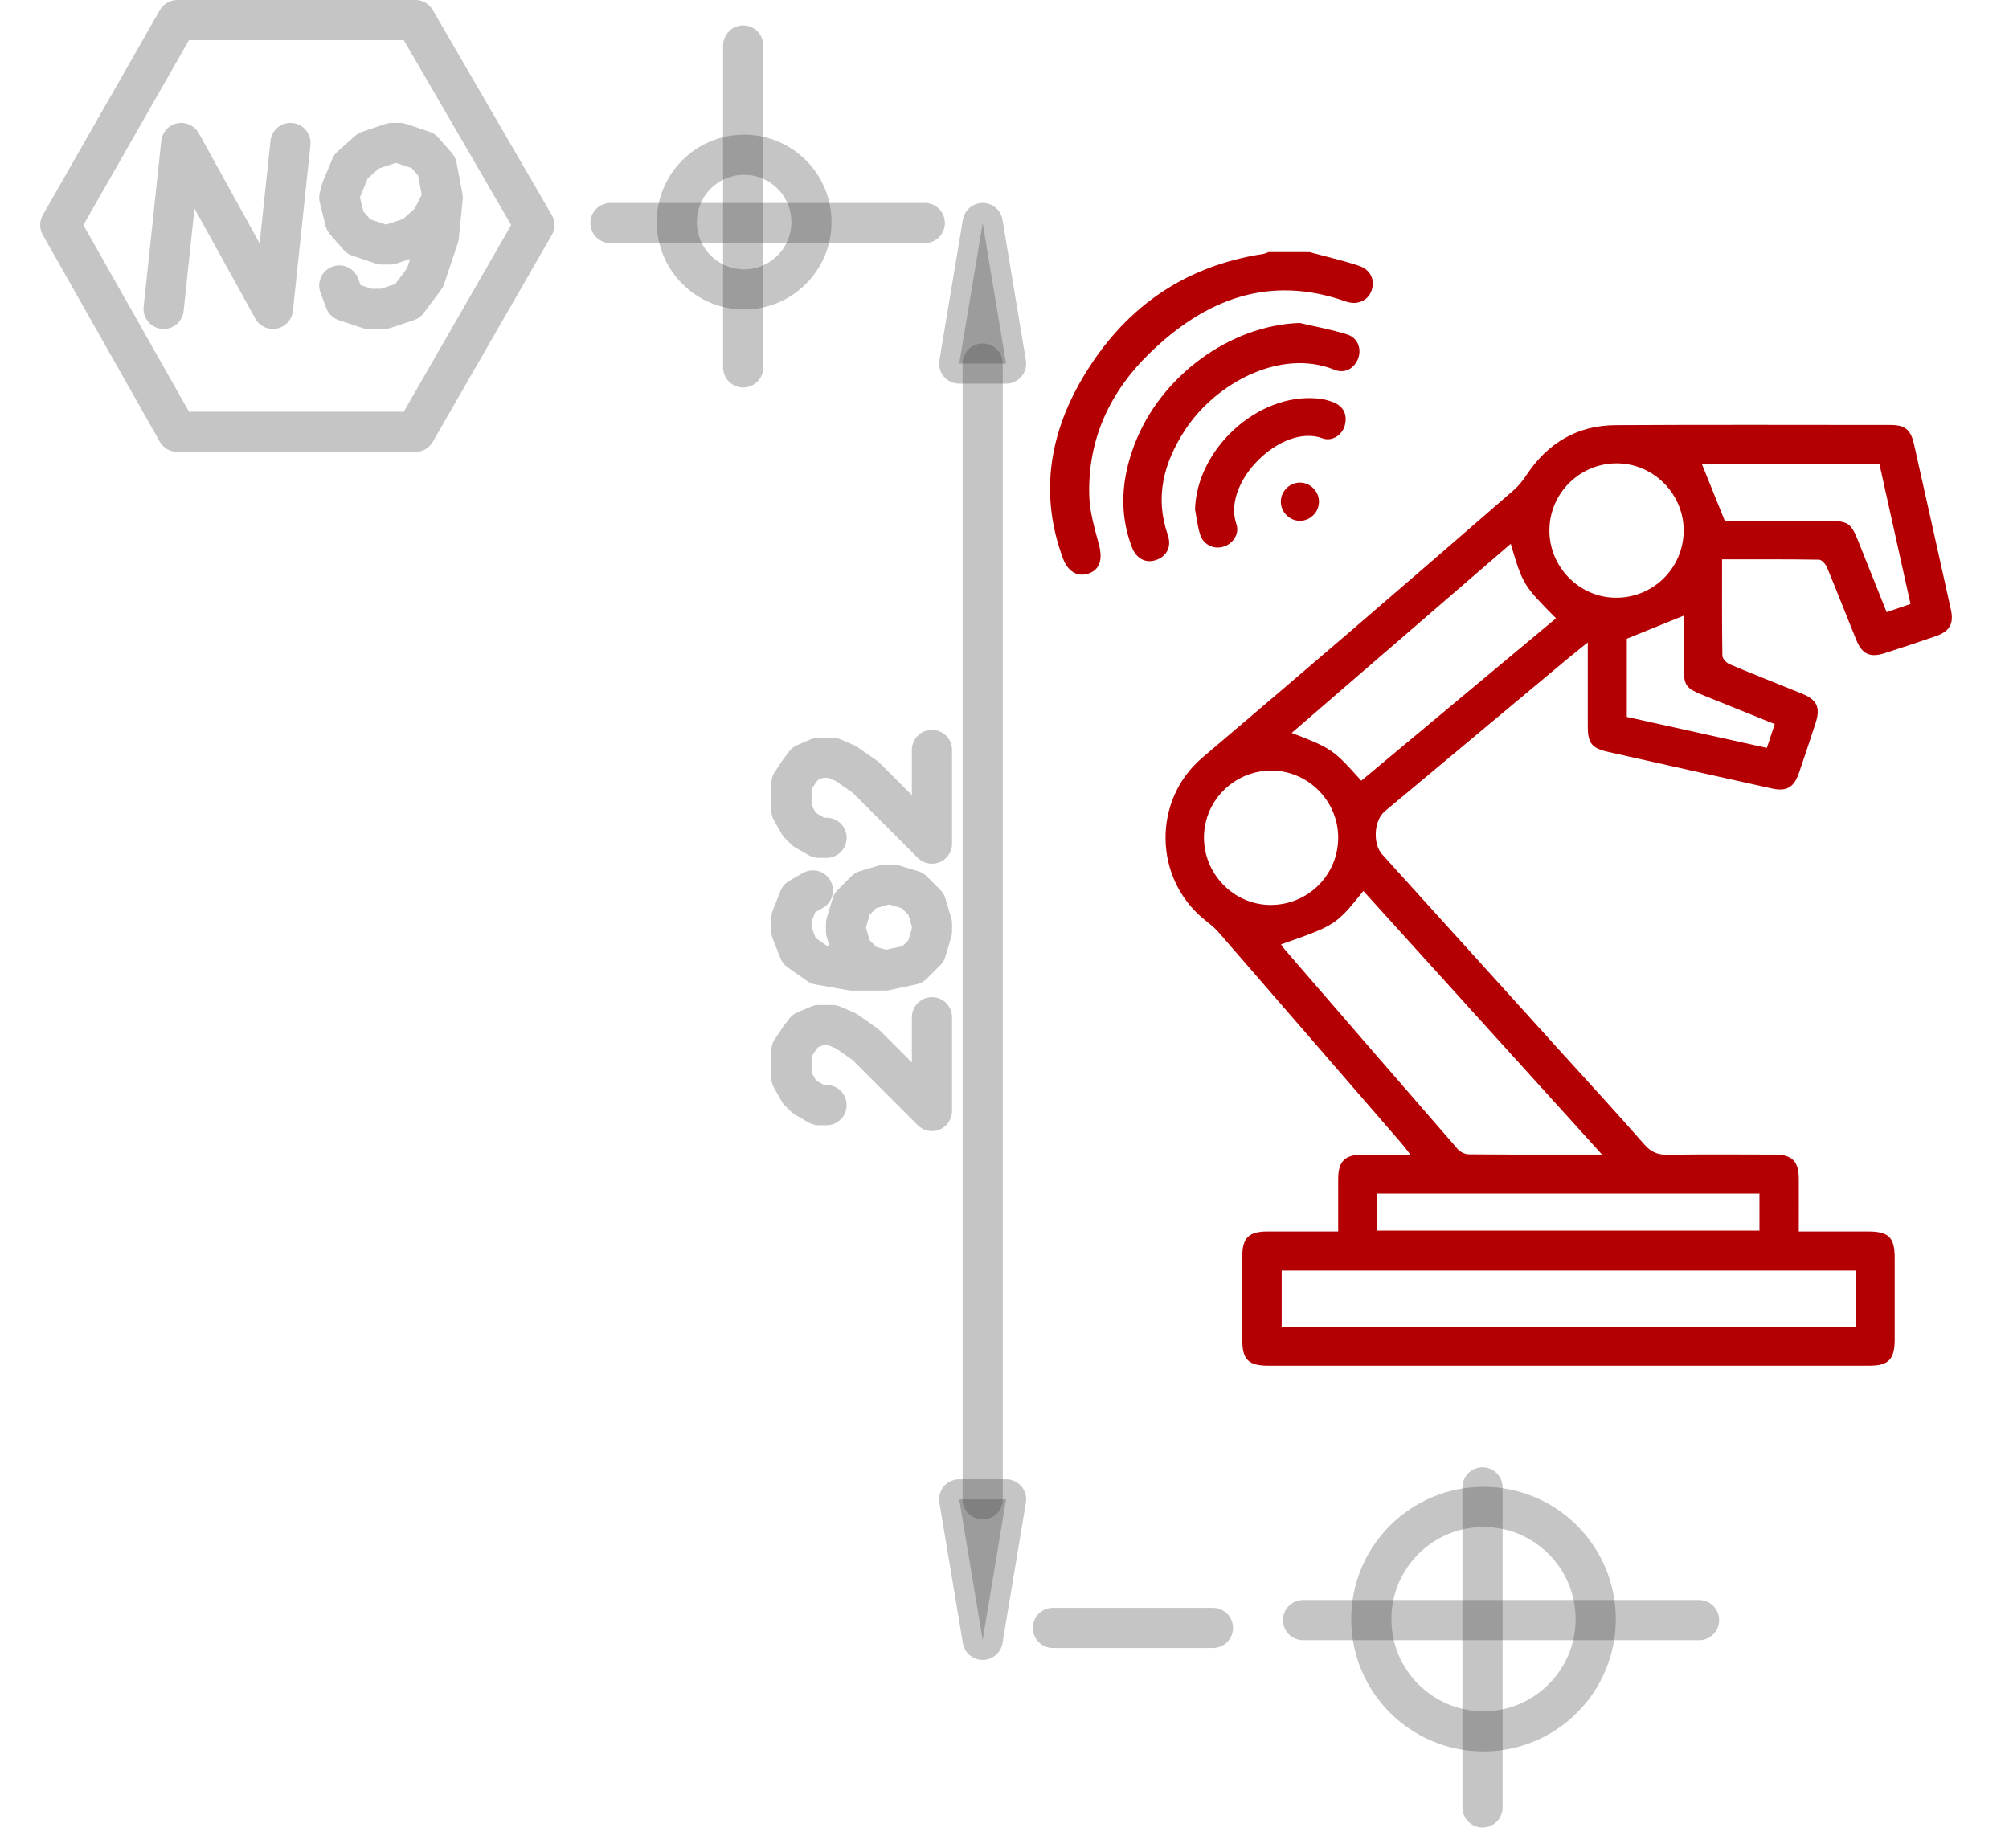<svg width="100" height="92" viewBox="0 0 100 92" fill="none" xmlns="http://www.w3.org/2000/svg">
<path d="M8.145 15.377L9.021 7.118L13.584 15.377L14.458 7.118" stroke="#3F3F3F" stroke-opacity="0.3" stroke-width="2" stroke-miterlimit="10" stroke-linecap="round" stroke-linejoin="round"/>
<path d="M22.036 9.84L21.451 11.005L20.577 11.784L19.413 12.17H19.024L17.859 11.784L17.179 11.005L16.888 9.84L16.986 9.451L17.47 8.286L18.343 7.508L19.511 7.118H19.897L21.064 7.508L21.745 8.286L22.036 9.84ZM22.036 9.84L21.84 11.784L21.159 13.822L20.286 14.99L19.122 15.377H18.343L17.179 14.99L16.888 14.212" stroke="#3F3F3F" stroke-opacity="0.3" stroke-width="2" stroke-miterlimit="10" stroke-linecap="round" stroke-linejoin="round"/>
<path d="M8.825 1L3 11.201L8.825 21.498H20.675L26.599 11.201L20.675 1H8.825Z" stroke="#3F3F3F" stroke-opacity="0.3" stroke-width="2" stroke-miterlimit="10" stroke-linecap="round" stroke-linejoin="round"/>
<path d="M30.386 11.103H46.032" stroke="#3F3F3F" stroke-opacity="0.3" stroke-width="2" stroke-miterlimit="10" stroke-linecap="round" stroke-linejoin="round"/>
<path d="M37.04 7.704C35.189 7.704 33.689 9.205 33.689 11.056C33.689 12.907 35.189 14.408 37.04 14.408C38.891 14.408 40.391 12.907 40.391 11.056C40.391 9.205 38.891 7.704 37.04 7.704Z" stroke="#3F3F3F" stroke-opacity="0.3" stroke-width="2" stroke-miterlimit="10" stroke-linecap="round" stroke-linejoin="round"/>
<path d="M84.573 80.654H64.86" stroke="#3F3F3F" stroke-opacity="0.3" stroke-width="2" stroke-miterlimit="10" stroke-linecap="round" stroke-linejoin="round"/>
<path d="M73.793 89.981V74.048" stroke="#3F3F3F" stroke-opacity="0.3" stroke-width="2" stroke-miterlimit="10" stroke-linecap="round" stroke-linejoin="round"/>
<path d="M73.843 75.019C70.76 75.019 68.258 77.522 68.258 80.606C68.258 83.691 70.76 86.193 73.843 86.193C76.927 86.193 79.428 83.691 79.428 80.606C79.428 77.522 76.927 75.019 73.843 75.019Z" stroke="#3F3F3F" stroke-opacity="0.3" stroke-width="2" stroke-miterlimit="10" stroke-linecap="round" stroke-linejoin="round"/>
<path d="M36.993 18.292V5.401V2.266" stroke="#3F3F3F" stroke-opacity="0.3" stroke-width="2" stroke-miterlimit="10" stroke-linecap="round" stroke-linejoin="round"/>
<path d="M48.914 18.099V74.642" stroke="#3F3F3F" stroke-opacity="0.3" stroke-width="2" stroke-miterlimit="10" stroke-linecap="round" stroke-linejoin="round"/>
<path d="M47.746 18.099H50.078L48.914 11.103L47.746 18.099Z" stroke="#3F3F3F" stroke-opacity="0.3" stroke-width="2" stroke-miterlimit="10" stroke-linecap="round" stroke-linejoin="round"/>
<path d="M47.746 18.099H50.078L48.914 11.103L47.746 18.099Z" fill="#3F3F3F" fill-opacity="0.3"/>
<path d="M47.746 74.642H50.078L48.914 81.637L47.746 74.642Z" stroke="#3F3F3F" stroke-opacity="0.3" stroke-width="2" stroke-miterlimit="10" stroke-linecap="round" stroke-linejoin="round"/>
<path d="M47.746 74.642H50.078L48.914 81.637L47.746 74.642Z" fill="#3F3F3F" fill-opacity="0.3"/>
<path d="M41.143 55.018H40.754L40.076 54.628L39.782 54.337L39.396 53.657V52.296L39.782 51.713L40.076 51.324L40.754 51.033H41.434L42.114 51.324L43.086 52.004L46.389 55.309V50.643" stroke="#3F3F3F" stroke-opacity="0.3" stroke-width="2" stroke-miterlimit="10" stroke-linecap="round" stroke-linejoin="round"/>
<path d="M40.462 44.329L39.782 44.718L39.396 45.69V46.37L39.782 47.342L40.754 48.023L42.405 48.314H44.057L45.417 48.023L46.098 47.342L46.389 46.37V45.981L46.098 45.009L45.417 44.329L44.446 44.038H44.057L43.086 44.329L42.405 45.009L42.114 45.981V46.37L42.405 47.342L43.086 48.023L44.057 48.314" stroke="#3F3F3F" stroke-opacity="0.3" stroke-width="2" stroke-miterlimit="10" stroke-linecap="round" stroke-linejoin="round"/>
<path d="M41.143 41.708H40.754L40.076 41.319L39.782 41.027L39.396 40.347V38.986L39.782 38.403L40.076 38.014L40.754 37.723H41.434L42.114 38.014L43.086 38.695L46.389 41.999V37.334" stroke="#3F3F3F" stroke-opacity="0.3" stroke-width="2" stroke-miterlimit="10" stroke-linecap="round" stroke-linejoin="round"/>
<path d="M52.41 81.043H60.375" stroke="#3F3F3F" stroke-opacity="0.3" stroke-width="2" stroke-miterlimit="10" stroke-linecap="round" stroke-linejoin="round"/>
<path d="M65.181 12.551C66.001 12.774 66.833 12.964 67.638 13.231C68.229 13.427 68.452 13.938 68.273 14.458C68.104 14.958 67.569 15.213 66.999 15.011C63.152 13.647 59.971 14.913 57.22 17.587C55.247 19.507 54.136 21.878 54.219 24.684C54.243 25.501 54.49 26.324 54.704 27.123C54.888 27.819 54.76 28.33 54.231 28.535C53.664 28.755 53.162 28.484 52.903 27.783C51.757 24.669 52.214 21.691 53.839 18.898C55.859 15.424 58.845 13.258 62.873 12.643C62.968 12.628 63.06 12.58 63.152 12.548C63.829 12.551 64.504 12.551 65.181 12.551Z" fill="#B50003"/>
<path d="M85.717 27.846C85.717 29.501 85.708 31.073 85.734 32.645C85.737 32.793 85.939 33.004 86.1 33.072C87.291 33.575 88.494 34.041 89.688 34.529C90.443 34.838 90.624 35.218 90.378 35.979C90.11 36.811 89.831 37.64 89.549 38.469C89.293 39.209 88.931 39.417 88.188 39.251C85.473 38.647 82.758 38.044 80.046 37.432C79.226 37.248 79.033 36.998 79.033 36.154C79.03 34.805 79.033 33.456 79.033 31.982C78.602 32.33 78.254 32.606 77.913 32.891C74.918 35.39 71.924 37.886 68.93 40.389C68.389 40.84 68.318 42.002 68.802 42.537C71.793 45.844 74.785 49.149 77.776 52.453C79.14 53.96 80.515 55.452 81.852 56.979C82.191 57.365 82.532 57.496 83.025 57.487C84.796 57.46 86.566 57.475 88.337 57.478C89.198 57.481 89.531 57.811 89.537 58.667C89.543 59.52 89.537 60.373 89.537 61.303C90.701 61.303 91.827 61.303 92.953 61.303C94.02 61.303 94.311 61.588 94.311 62.631C94.314 63.986 94.314 65.338 94.311 66.693C94.308 67.677 94.005 67.992 93.039 67.992C83.07 67.992 73.103 67.992 63.134 67.992C62.148 67.992 61.839 67.689 61.836 66.723C61.833 65.329 61.833 63.935 61.836 62.542C61.839 61.615 62.157 61.306 63.101 61.303C64.251 61.3 65.401 61.303 66.61 61.303C66.61 60.399 66.607 59.55 66.61 58.7C66.613 57.805 66.936 57.484 67.837 57.481C68.588 57.478 69.343 57.481 70.204 57.481C70.02 57.246 69.901 57.08 69.764 56.922C66.728 53.416 63.696 49.91 60.654 46.409C60.449 46.171 60.19 45.978 59.944 45.776C57.41 43.714 57.368 39.824 59.849 37.717C62.29 35.643 64.729 33.569 67.159 31.48C69.892 29.132 72.616 26.776 75.334 24.413C75.584 24.196 75.798 23.926 75.982 23.65C77.037 22.054 78.51 21.177 80.417 21.165C84.974 21.139 89.528 21.154 94.085 21.156C94.834 21.156 95.107 21.379 95.276 22.131C95.891 24.865 96.5 27.602 97.106 30.339C97.263 31.046 97.056 31.426 96.358 31.67C95.514 31.964 94.664 32.243 93.815 32.517C93.084 32.752 92.689 32.573 92.398 31.857C91.91 30.663 91.444 29.456 90.948 28.262C90.88 28.095 90.684 27.866 90.544 27.863C88.964 27.837 87.377 27.846 85.717 27.846ZM92.374 63.255C82.808 63.255 73.297 63.255 63.797 63.255C63.797 64.221 63.797 65.142 63.797 66.048C73.347 66.048 82.847 66.048 92.374 66.048C92.374 65.112 92.374 64.203 92.374 63.255ZM79.743 57.478C75.715 53.03 71.793 48.697 67.863 44.356C66.494 46.056 66.494 46.055 63.764 47.015C63.823 47.101 63.874 47.185 63.939 47.256C66.815 50.581 69.687 53.906 72.572 57.22C72.694 57.359 72.934 57.466 73.121 57.466C75.269 57.484 77.414 57.478 79.743 57.478ZM75.198 27.073C71.541 30.232 67.932 33.346 64.296 36.487C66.313 37.263 66.39 37.337 67.759 38.867C70.988 36.175 74.22 33.48 77.453 30.781C75.825 29.144 75.795 29.091 75.198 27.073ZM68.552 61.261C74.933 61.261 81.264 61.261 87.579 61.261C87.579 60.613 87.579 60.01 87.579 59.422C81.213 59.422 74.898 59.422 68.552 59.422C68.552 60.04 68.552 60.631 68.552 61.261ZM80.506 23.067C78.662 23.049 77.144 24.529 77.123 26.369C77.099 28.205 78.596 29.744 80.42 29.756C82.274 29.771 83.777 28.303 83.807 26.455C83.833 24.624 82.336 23.085 80.506 23.067ZM63.318 38.362C61.474 38.341 59.953 39.821 59.929 41.657C59.905 43.494 61.399 45.036 63.22 45.051C65.074 45.066 66.577 43.604 66.61 41.753C66.642 39.922 65.148 38.38 63.318 38.362ZM85.856 25.935C87.529 25.935 89.275 25.935 91.022 25.935C91.979 25.935 92.136 26.039 92.487 26.915C92.956 28.089 93.425 29.266 93.91 30.475C94.323 30.333 94.691 30.208 95.098 30.068C94.578 27.718 94.067 25.418 93.553 23.109C90.556 23.109 87.597 23.109 84.716 23.109C85.087 24.024 85.452 24.933 85.856 25.935ZM88.34 36.047C87.184 35.581 86.064 35.129 84.947 34.68C83.842 34.237 83.807 34.184 83.807 32.971C83.807 32.175 83.807 31.376 83.807 30.651C82.835 31.043 81.926 31.411 80.976 31.798C80.976 33.019 80.976 34.344 80.976 35.691C83.314 36.208 85.625 36.719 87.948 37.233C88.093 36.79 88.212 36.436 88.34 36.047Z" fill="#B50003"/>
<path d="M64.694 16.078C65.481 16.262 66.283 16.408 67.052 16.649C67.572 16.809 67.774 17.335 67.617 17.808C67.444 18.319 66.96 18.625 66.431 18.411C63.773 17.326 60.52 19.047 58.978 21.421C57.932 23.029 57.469 24.734 58.128 26.633C58.333 27.218 58.069 27.703 57.54 27.881C57.023 28.056 56.557 27.816 56.331 27.215C55.687 25.51 55.832 23.816 56.465 22.143C57.766 18.708 61.233 16.197 64.694 16.078Z" fill="#B50003"/>
<path d="M59.483 25.364C59.572 22.354 62.584 19.581 65.546 19.834C65.837 19.858 66.137 19.926 66.408 20.042C66.895 20.25 67.067 20.66 66.942 21.168C66.826 21.644 66.304 22 65.831 21.822C63.823 21.061 60.811 23.971 61.542 26.092C61.708 26.58 61.375 27.07 60.903 27.215C60.434 27.361 59.914 27.135 59.748 26.639C59.611 26.229 59.566 25.789 59.483 25.364Z" fill="#B50003"/>
<path d="M64.688 25.929C64.171 25.92 63.746 25.477 63.755 24.96C63.764 24.44 64.204 24.015 64.721 24.027C65.237 24.036 65.665 24.476 65.653 24.996C65.644 25.513 65.202 25.938 64.688 25.929Z" fill="#B50003"/>
</svg>
